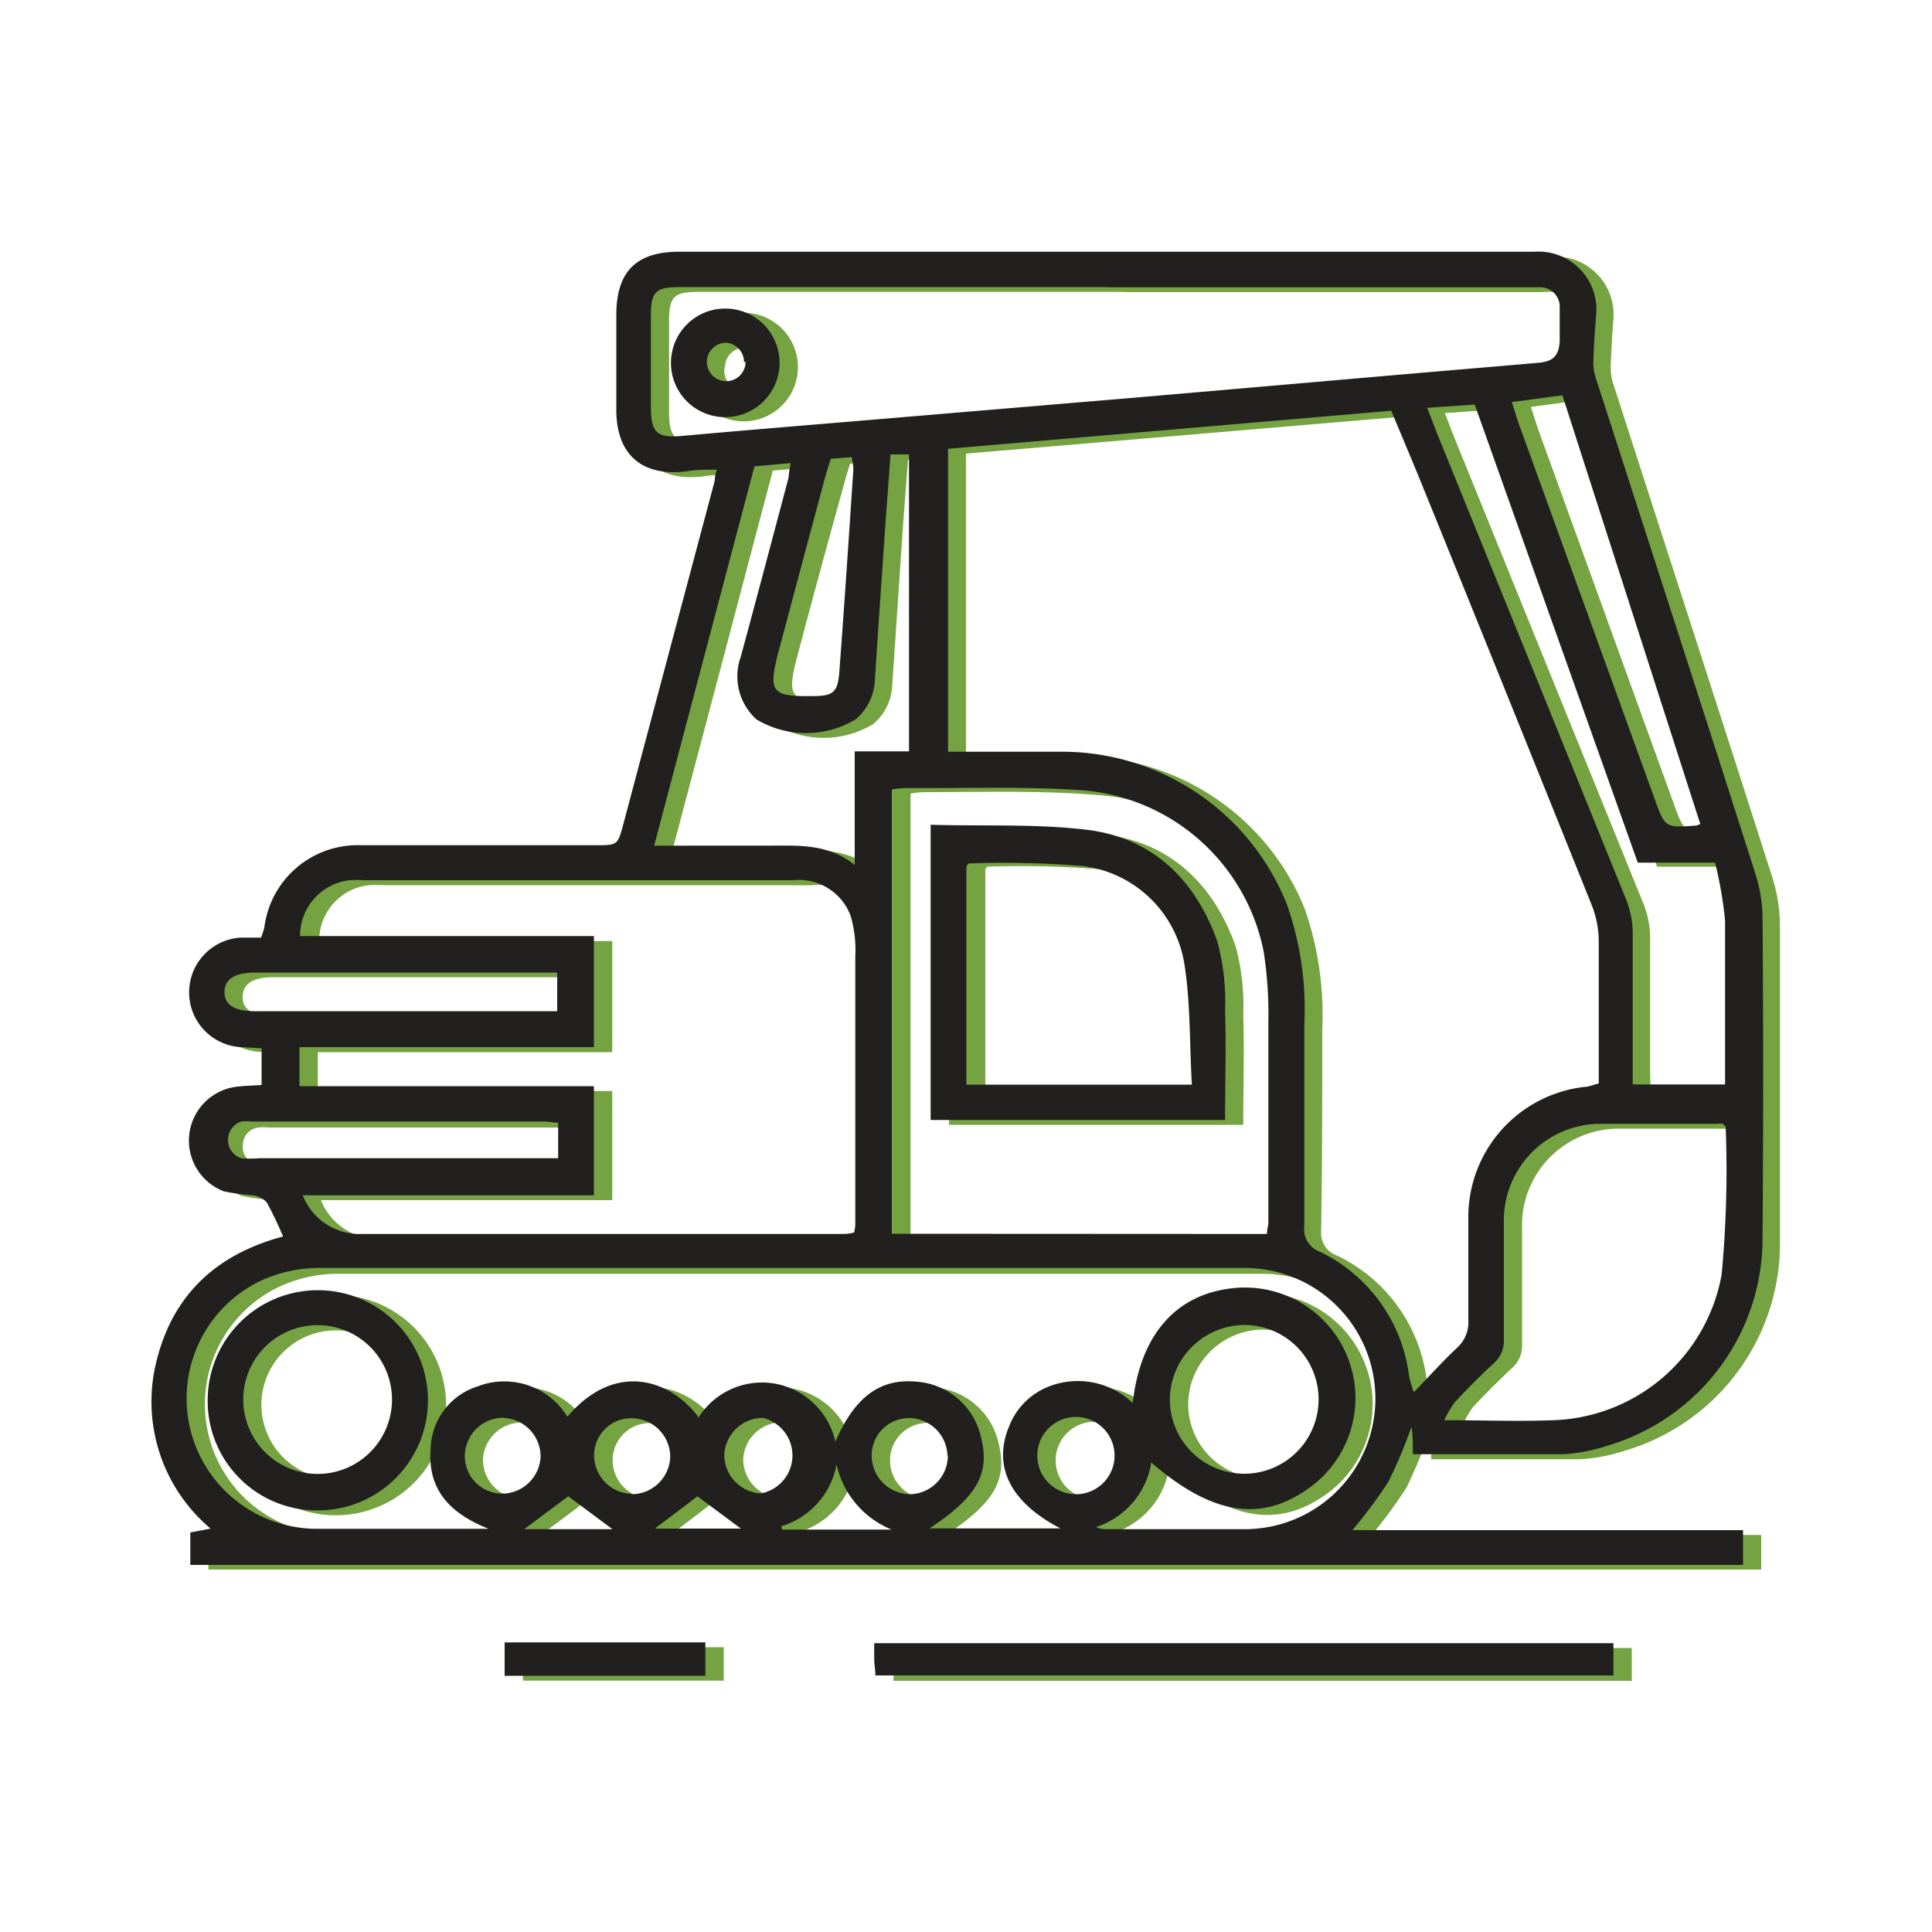 <?xml version="1.0" encoding="UTF-8"?> <svg xmlns="http://www.w3.org/2000/svg" id="Layer_1" data-name="Layer 1" viewBox="0 0 100 100"><defs><style>.cls-1{fill:#75a341;}.cls-2{fill:#221f1f;}</style></defs><path class="cls-1" d="M84.46,85.3V87H46.25c0-.27,0-.53,0-.79s0-.54,0-.89Z"></path><rect class="cls-1" x="27.07" y="85.26" width="10.39" height="1.73"></rect><path class="cls-1" d="M11.69,72.69a5.7,5.7,0,1,1,5.68,5.74,5.67,5.67,0,0,1-5.68-5.74m9.54,0a3.85,3.85,0,1,0-3.91,3.87,3.85,3.85,0,0,0,3.91-3.87"></path><path class="cls-1" d="M35.68,19A2.81,2.81,0,1,1,41.3,19,2.81,2.81,0,1,1,35.68,19m3.78,0a1,1,0,0,0-.93-1,1,1,0,0,0-1,.92,1,1,0,1,0,1.94.08"></path><path class="cls-2" d="M83.51,85.05v1.67H45.31c0-.26-.05-.52-.06-.78s0-.54,0-.89Z"></path><rect class="cls-2" x="26.12" y="85.01" width="10.39" height="1.73"></rect><path class="cls-2" d="M10.75,72.44a5.7,5.7,0,1,1,5.68,5.74,5.66,5.66,0,0,1-5.68-5.74m9.54,0a3.85,3.85,0,1,0-7.7,0,3.85,3.85,0,1,0,7.7,0"></path><path class="cls-2" d="M34.73,18.74a2.81,2.81,0,1,1,2.84,2.85,2.8,2.8,0,0,1-2.84-2.85m3.78,0a1,1,0,0,0-.92-1,1,1,0,0,0-1,.92,1,1,0,0,0,1,1.07,1,1,0,0,0,1-1"></path><path class="cls-1" d="M74.08,75.52c0-.5,0-.91-.08-1.42A27.55,27.55,0,0,1,72.8,77,25.51,25.51,0,0,1,71,79.45H91.16v1.79H10.79V79.57l1.05-.2a8.56,8.56,0,0,1-2.77-8.75c.82-3.45,3.17-5.47,6.53-6.38a17.87,17.87,0,0,0-.84-1.76,1.19,1.19,0,0,0-.73-.37,12.2,12.2,0,0,1-1.51-.21,2.81,2.81,0,0,1,.66-5.41c.4-.05.81-.06,1.3-.09V54.5l-1.07-.06a2.84,2.84,0,0,1,0-5.67c.34,0,.68,0,1,0a3.79,3.79,0,0,0,.17-.51A4.87,4.87,0,0,1,19.66,44c4,0,8.06,0,12.09,0,1.14,0,1.14,0,1.43-1.08l4.71-17.8a4.65,4.65,0,0,0,.11-.55c-.57,0-1.09,0-1.61.09-2.28.27-3.58-.87-3.6-3.17,0-1.64,0-3.28,0-4.92,0-2.22,1.05-3.28,3.25-3.28,14.75,0,29.5,0,44.25,0a3,3,0,0,1,3.22,3.23c-.06.84-.12,1.7-.14,2.54a2.69,2.69,0,0,0,.16.89c2.74,8.5,5.5,17,8.22,25.51a8.48,8.48,0,0,1,.38,2.4q0,8.14,0,16.29a11.19,11.19,0,0,1-8,10.93,9.26,9.26,0,0,1-2.31.45c-2.55,0-5.11,0-7.76,0M50,39.16h1.09c1.68,0,3.35,0,5,0a12.56,12.56,0,0,1,11.45,7.9,16.69,16.69,0,0,1,.9,6.22c0,3.48,0,7-.06,10.44A1.25,1.25,0,0,0,69.23,65a8.26,8.26,0,0,1,4.62,6.47,6.54,6.54,0,0,0,.24.8c.83-.86,1.51-1.62,2.26-2.31a1.77,1.77,0,0,0,.57-1.45c0-1.77,0-3.55,0-5.32a6.78,6.78,0,0,1,6-6.72c.22,0,.44-.11.74-.18v-1c0-2.12,0-4.24,0-6.36a5,5,0,0,0-.35-1.78q-4.49-11.15-9-22.27c-.45-1.1-.91-2.2-1.38-3.34L50,23.48Zm-13,34.5a3.9,3.9,0,0,1,7.14,1.26c1-2.32,2.32-3.26,4.13-3.11a3.7,3.7,0,0,1,3.42,2.9c.46,1.88-.22,3.07-2.68,4.7h6.78c-2.62-1.35-3.53-3.25-2.63-5.33a3.56,3.56,0,0,1,2-2,4.14,4.14,0,0,1,4.38.84c.39-3.5,2.21-5.58,5.08-5.93a5.73,5.73,0,0,1,4,10.37c-2.47,1.75-5,1.33-8.11-1.36a4.22,4.22,0,0,1-2.87,3.34,1.26,1.26,0,0,0,.53.11c2.39,0,4.78,0,7.17,0a6.76,6.76,0,0,0,0-13.52q-24,0-48,0a7.29,7.29,0,0,0-2.86.66,6.74,6.74,0,0,0,2.79,12.84c2.63,0,5.26,0,7.89,0,.28,0,.56,0,1.09,0-2.06-.82-3.16-2.07-3-4.13a3.47,3.47,0,0,1,2.43-3.24,3.82,3.82,0,0,1,4.65,1.58c2.37-2.81,5.21-2.06,6.77,0M16.45,56.47H31.69v5.65H16.61a3.18,3.18,0,0,0,3.09,2H44.39a6.13,6.13,0,0,0,.76-.07c0-.18.06-.27.07-.38,0-4.63,0-9.27,0-13.91A6.06,6.06,0,0,0,45,47.66a2.82,2.82,0,0,0-3-1.84H19.88a7.31,7.31,0,0,0-.81,0,2.89,2.89,0,0,0-2.55,2.89H31.69v5.75H16.45ZM58.27,15.11H36.14c-1.26,0-1.5.24-1.51,1.49v4.71c0,1.37.32,1.62,1.65,1.5,3.57-.32,7.14-.61,10.72-.91l13.06-1.1,13.36-1.16c2.38-.2,4.76-.39,7.14-.61.8-.07,1.08-.37,1.11-1.17,0-.58,0-1.16,0-1.74a.94.94,0,0,0-1-1,7,7,0,0,0-.92,0H58.27m8.26,49a6,6,0,0,0,.06-.6c0-3.45,0-6.89,0-10.34a20.29,20.29,0,0,0-.24-3.66,10.4,10.4,0,0,0-9.2-8.34C54.09,40.9,51,41,47.88,41a4.36,4.36,0,0,0-.75.08v23Zm9.16,9.64c2.07,0,3.85.07,5.61,0a9.16,9.16,0,0,0,8.75-7.53,57.27,57.27,0,0,0,.21-7.65c0-.05-.08-.1-.13-.16a1.35,1.35,0,0,0-.29,0c-2,0-4,0-6,0a5,5,0,0,0-5.06,5.15c0,2,0,4,0,6a1.52,1.52,0,0,1-.53,1.25c-.67.63-1.32,1.28-2,2a6.15,6.15,0,0,0-.58,1M47,23.78c-.09,1.2-.18,2.32-.26,3.44-.19,2.76-.37,5.51-.56,8.27a2.74,2.74,0,0,1-1,2,5,5,0,0,1-5.11,0,2.92,2.92,0,0,1-.85-3.26q1.24-4.65,2.47-9.29c.06-.22.06-.44.11-.74L40,24.36c-1.72,6.51-3.43,13-5.19,19.63h6.05c1.46,0,2.94-.11,4.38,1V39.14H48V23.78Zm27.78-2.42c.21.56.36.94.51,1.32q4.9,12.08,9.8,24.16a4.82,4.82,0,0,1,.32,1.68c0,2.29,0,4.58,0,6.86,0,.33,0,.66.06,1H90.3V55.33c0-2.49,0-5,0-7.47a20.82,20.82,0,0,0-.53-3h-4c-2.85-7.92-5.67-15.77-8.51-23.65l-2.46.17M89,42.88q-3.57-11.1-7.13-22.17l-2.63.35c.16.49.27.85.39,1.2l7,19.33c.55,1.51.54,1.51,2.17,1.39a1.07,1.07,0,0,0,.24-.1M61.5,72.67a3.85,3.85,0,1,0,3.83-3.85,3.89,3.89,0,0,0-3.83,3.85M29.78,50.58H14.17c-1.07,0-1.59.33-1.61,1s.52,1,1.56,1H29.78Zm0,7.78c-.27,0-.47,0-.67,0H13.9a2.15,2.15,0,0,0-.51,0,.91.91,0,0,0-.82.91.9.9,0,0,0,.83,1,5.66,5.66,0,0,0,.92,0H29.83ZM44,24c-.1.33-.2.62-.27.91C42.87,28,42.05,31,41.24,34.08c-.52,2-.3,2.22,1.71,2.2,1.17,0,1.38-.17,1.46-1.34.26-3.46.49-6.93.73-10.4a4,4,0,0,0-.09-.62L44,24M40.37,77.54a1.93,1.93,0,0,0,2-1.92,1.91,1.91,0,0,0-1.9-2,2,2,0,0,0-2,1.91,2,2,0,0,0,1.93,2M27,73.63a2,2,0,0,0-2,1.93,2,2,0,0,0,1.93,2,2,2,0,0,0,2-1.92,2,2,0,0,0-1.94-2m23,1.94a2,2,0,0,0-2-1.93,1.94,1.94,0,0,0-1.92,2,2,2,0,0,0,2,1.94,2,2,0,0,0,1.95-2m8.62,0a2,2,0,1,0-1.93,2,2,2,0,0,0,1.93-2m-25,2a2,2,0,0,0,2-1.93,2,2,0,0,0-1.93-2,1.92,1.92,0,0,0-2,1.91,2,2,0,0,0,1.92,2m7.71,1.73c0,.08,0,.17.06.17H47.1a4.73,4.73,0,0,1-2.86-3.37,4.12,4.12,0,0,1-2.86,3.19M30.33,77.7c-.74.56-1.53,1.15-2.31,1.72h4.62L30.33,77.7m4.48,1.69h4.48L37,77.7c-.73.55-1.49,1.14-2.23,1.69"></path><path class="cls-1" d="M49.12,42.94c2.79.08,5.51-.06,8.16.27,3.38.44,5.57,2.64,6.68,5.78a11.85,11.85,0,0,1,.39,3.54c.06,1.87,0,3.74,0,5.69H49.12ZM62.63,56.39a61.65,61.65,0,0,0-.37-6.19A6.08,6.08,0,0,0,57,45a50.55,50.55,0,0,0-5.91-.14S51,45,51,45V56.39Z"></path><path class="cls-2" d="M73.13,75.27c0-.5,0-.91-.07-1.42a25.53,25.53,0,0,1-1.21,2.87A25.33,25.33,0,0,1,70,79.2H90.22V81H9.85V79.32l1.05-.2a8.59,8.59,0,0,1-2.78-8.75C9,66.92,11.29,64.9,14.65,64a19,19,0,0,0-.84-1.76,1.14,1.14,0,0,0-.73-.37,10.62,10.62,0,0,1-1.5-.21,2.81,2.81,0,0,1,.65-5.41c.41-.05.81-.06,1.31-.09v-1.9l-1.08-.06a2.84,2.84,0,0,1,0-5.67c.33,0,.68,0,1.05,0a3.79,3.79,0,0,0,.17-.51,4.87,4.87,0,0,1,5.05-4.27c4,0,8.06,0,12.09,0,1.14,0,1.15,0,1.44-1.08L37,24.86c0-.13,0-.26.11-.55-.58,0-1.1,0-1.61.09-2.28.27-3.59-.87-3.6-3.17q0-2.46,0-4.92c0-2.22,1-3.28,3.24-3.28,14.76,0,29.51,0,44.26,0a3,3,0,0,1,3.22,3.23c-.07.85-.13,1.69-.15,2.54a2.75,2.75,0,0,0,.17.89c2.74,8.5,5.5,17,8.21,25.51a7.82,7.82,0,0,1,.38,2.4q.06,8.14,0,16.29a11.2,11.2,0,0,1-8,10.93,9.1,9.1,0,0,1-2.3.45c-2.56,0-5.11,0-7.77,0M49.07,38.91h1.1c1.67,0,3.34,0,5,0a12.54,12.54,0,0,1,11.44,7.9,16.29,16.29,0,0,1,.9,6.22c0,3.48,0,7,0,10.44a1.23,1.23,0,0,0,.81,1.32,8.28,8.28,0,0,1,4.62,6.47,6.54,6.54,0,0,0,.24.8c.83-.86,1.51-1.62,2.25-2.31A1.78,1.78,0,0,0,76,68.3c0-1.77,0-3.55,0-5.32a6.78,6.78,0,0,1,6-6.72c.23,0,.45-.11.75-.18V55c0-2.11,0-4.23,0-6.35a5.12,5.12,0,0,0-.35-1.77q-4.48-11.16-9-22.29c-.45-1.09-.91-2.18-1.39-3.33L49.07,23.23ZM36.13,73.41a3.89,3.89,0,0,1,4-1.79,3.93,3.93,0,0,1,3.11,3c1-2.32,2.31-3.26,4.13-3.11a3.69,3.69,0,0,1,3.41,2.9c.47,1.87-.21,3.07-2.67,4.7h6.78c-2.63-1.36-3.53-3.25-2.64-5.33a3.61,3.61,0,0,1,2-2,4.12,4.12,0,0,1,4.38.84c.39-3.5,2.2-5.58,5.07-5.93a5.72,5.72,0,0,1,4,10.37c-2.47,1.75-5,1.33-8.11-1.36a4.21,4.21,0,0,1-2.86,3.34,1.22,1.22,0,0,0,.52.11c2.4,0,4.79,0,7.18,0a6.76,6.76,0,0,0,0-13.52q-24,0-48.06,0a7.23,7.23,0,0,0-2.85.65,6.75,6.75,0,0,0,2.79,12.85c2.63,0,5.26,0,7.89,0,.28,0,.56,0,1.09,0-2.07-.82-3.16-2.08-3-4.13a3.47,3.47,0,0,1,2.43-3.24,3.83,3.83,0,0,1,4.65,1.57c2.36-2.8,5.21-2.05,6.77,0M15.5,56.22H30.74v5.65H15.67a3.16,3.16,0,0,0,3.09,2H43.44c.26,0,.53,0,.77-.08a2.59,2.59,0,0,0,.06-.38c0-4.63,0-9.27,0-13.91a6.31,6.31,0,0,0-.24-2.09,2.86,2.86,0,0,0-3-1.85c-7.38,0-14.76,0-22.13,0a7.49,7.49,0,0,0-.82,0,2.9,2.9,0,0,0-2.55,2.89H30.74v5.75H15.5ZM57.32,14.86H35.2c-1.27,0-1.51.24-1.51,1.49,0,1.57,0,3.14,0,4.71,0,1.36.32,1.62,1.65,1.5,3.57-.32,7.14-.61,10.71-.91l13.06-1.1,13.36-1.16,7.14-.61c.8-.07,1.09-.37,1.12-1.17,0-.58,0-1.16,0-1.74a1,1,0,0,0-1-1c-.31,0-.62,0-.92,0H57.32m8.26,49c0-.27.07-.43.07-.6,0-3.45,0-6.89,0-10.34a21.24,21.24,0,0,0-.24-3.66,10.41,10.41,0,0,0-9.2-8.35c-3.09-.23-6.2-.11-9.31-.13a5.37,5.37,0,0,0-.74.07v23Zm9.16,9.64c2.08,0,3.85.07,5.62,0a9.16,9.16,0,0,0,8.75-7.53,57.27,57.27,0,0,0,.21-7.65c0-.05-.09-.1-.14-.16a1.37,1.37,0,0,0-.28,0c-2,0-4,0-6,0a5,5,0,0,0-5.06,5.15c0,2,0,4,0,6a1.55,1.55,0,0,1-.53,1.25c-.68.63-1.33,1.28-2,2a6,6,0,0,0-.59,1M46.09,23.52c-.08,1.21-.17,2.33-.25,3.45-.19,2.76-.38,5.51-.56,8.27a2.81,2.81,0,0,1-1,2,5,5,0,0,1-5.12,0A3,3,0,0,1,38.34,34c.84-3.1,1.66-6.2,2.48-9.29,0-.22.06-.44.1-.74l-1.87.17c-1.72,6.51-3.44,13-5.19,19.63h6c1.47,0,3-.11,4.38,1V38.89h2.81V23.52Zm27.78-2.41.51,1.32q4.91,12.08,9.8,24.16a4.83,4.83,0,0,1,.33,1.68c0,2.29,0,4.58,0,6.86,0,.33,0,.66,0,1h4.78v-1c0-2.5,0-5,0-7.48a20.77,20.77,0,0,0-.52-3h-4L76.33,20.94l-2.46.17M88,42.63q-3.57-11.1-7.13-22.17l-2.62.35c.16.49.26.85.39,1.2l7,19.33c.54,1.51.54,1.51,2.16,1.39a1.07,1.07,0,0,0,.24-.1M60.55,72.42a3.85,3.85,0,1,0,3.84-3.84,3.89,3.89,0,0,0-3.84,3.84M28.84,50.34H13.23c-1.07,0-1.6.33-1.61,1s.52,1,1.56,1H28.84Zm.05,7.77c-.27,0-.47-.06-.67-.06H13a2.19,2.19,0,0,0-.51,0,1,1,0,0,0,0,1.9,5.62,5.62,0,0,0,.92,0H28.89ZM43,23.75c-.1.33-.2.62-.28.91q-1.23,4.59-2.45,9.17c-.51,2-.3,2.22,1.72,2.2,1.16,0,1.38-.17,1.46-1.34.26-3.47.49-6.93.72-10.4a3.18,3.18,0,0,0-.09-.63L43,23.75M39.43,77.29a2,2,0,0,0,.06-3.9,2,2,0,0,0-2,1.91,2,2,0,0,0,1.93,2M26.06,73.38a2,2,0,0,0-2,1.93,1.94,1.94,0,0,0,1.92,2,2,2,0,0,0,2-1.92,2,2,0,0,0-1.94-2m23,1.94a2,2,0,0,0-2-1.93,1.93,1.93,0,0,0-1.92,2,2,2,0,0,0,2,1.94,2,2,0,0,0,1.94-2m8.63,0a2,2,0,1,0-1.93,2,2,2,0,0,0,1.93-2m-25,2a2,2,0,0,0,2-1.93,2,2,0,0,0-1.94-2,1.92,1.92,0,0,0-2,1.91,2,2,0,0,0,1.91,2M40.44,79a.72.72,0,0,0,.05.17h5.66a4.74,4.74,0,0,1-2.85-3.37A4.12,4.12,0,0,1,40.44,79m-11-1.57-2.31,1.72H31.7l-2.31-1.72m4.48,1.69h4.48L36.1,77.45l-2.23,1.69"></path><path class="cls-2" d="M48.17,42.69c2.8.08,5.51-.06,8.17.27,3.38.44,5.56,2.64,6.67,5.78a11.82,11.82,0,0,1,.4,3.53c.06,1.87,0,3.75,0,5.7H48.17ZM61.69,56.14C61.57,54,61.62,52,61.32,50a6.08,6.08,0,0,0-5.24-5.17,50.55,50.55,0,0,0-5.91-.14c-.05,0-.1.09-.15.14V56.14Z"></path></svg> 